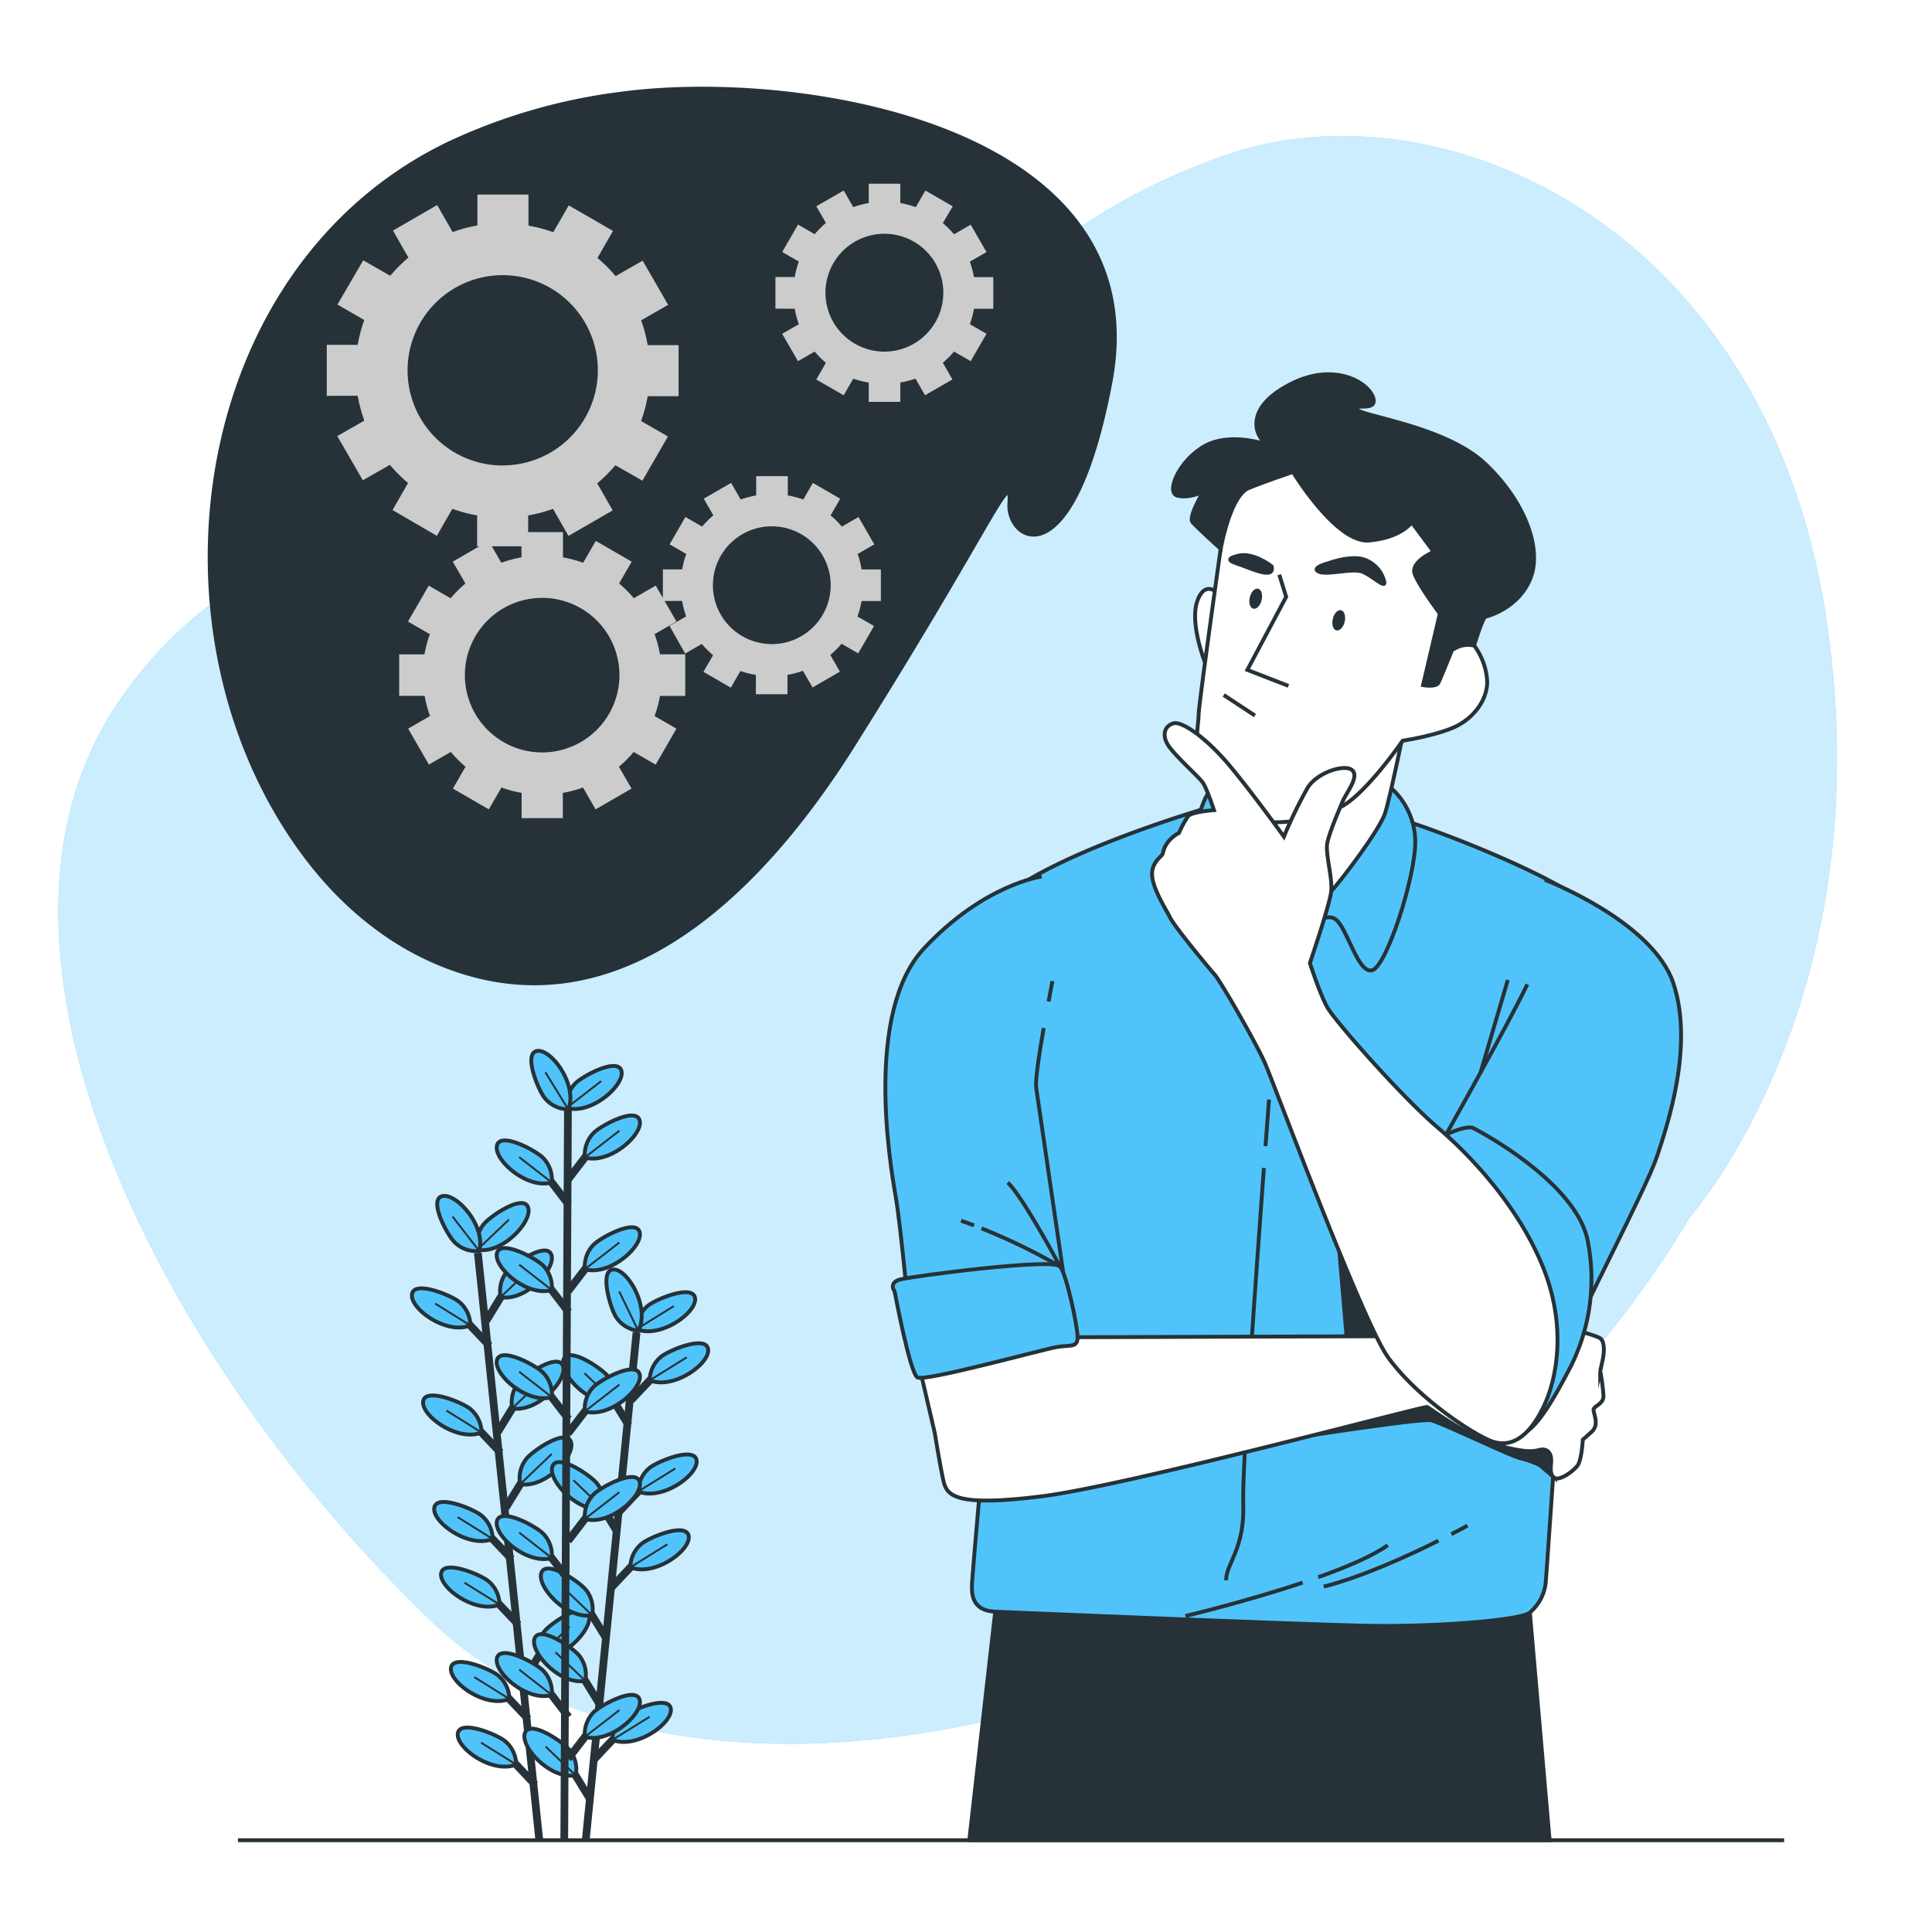 <svg xmlns="http://www.w3.org/2000/svg" xmlns:xlink="http://www.w3.org/1999/xlink" xmlns:svgjs="http://svgjs.com/svgjs" class="animated" id="freepik_stories-man-thinking" viewBox="0 0 500 500"><style>svg#freepik_stories-man-thinking:not(.animated) .animable {opacity: 0;}svg#freepik_stories-man-thinking.animated #freepik--background-simple--inject-16 {animation: 1s 1 forwards cubic-bezier(.36,-0.01,.5,1.38) slideUp,1.5s Infinite  linear wind;animation-delay: 0s,1s;}svg#freepik_stories-man-thinking.animated #freepik--Line--inject-16 {animation: 1s 1 forwards cubic-bezier(.36,-0.01,.5,1.38) zoomIn;animation-delay: 0s;}svg#freepik_stories-man-thinking.animated #freepik--Plant--inject-16 {animation: 1s 1 forwards cubic-bezier(.36,-0.01,.5,1.38) slideDown;animation-delay: 0s;}svg#freepik_stories-man-thinking.animated #freepik--Character--inject-16 {animation: 1s 1 forwards cubic-bezier(.36,-0.01,.5,1.38) fadeIn;animation-delay: 0s;}svg#freepik_stories-man-thinking.animated #elrr00gkkfpxr {animation: 1s 1 forwards cubic-bezier(.36,-0.01,.5,1.38) lightSpeedLeft;animation-delay: 0s;}svg#freepik_stories-man-thinking.animated #elh9z3w5plcxm {animation: 1s 1 forwards cubic-bezier(.36,-0.01,.5,1.38) lightSpeedLeft;animation-delay: 0.167s;opacity: 0}svg#freepik_stories-man-thinking.animated #ellllmgy2vyw {animation: 1s 1 forwards cubic-bezier(.36,-0.01,.5,1.38) lightSpeedLeft;animation-delay: 0.333s;opacity: 0}svg#freepik_stories-man-thinking.animated #elccoyrfsanmq {animation: 1s 1 forwards cubic-bezier(.36,-0.01,.5,1.38) lightSpeedLeft;animation-delay: 0.5s;opacity: 0}svg#freepik_stories-man-thinking.animated #el6lk3f5opjee {animation: 1s 1 forwards cubic-bezier(.36,-0.01,.5,1.38) lightSpeedLeft;animation-delay: 0.667s;opacity: 0}svg#freepik_stories-man-thinking.animated #elo3zapry9wid {animation: 1s 1 forwards cubic-bezier(.36,-0.01,.5,1.38) lightSpeedLeft;animation-delay: 0.833s;opacity: 0}svg#freepik_stories-man-thinking.animated #freepik--speech-bubble--inject-16 {animation: 1s 1 forwards cubic-bezier(.36,-0.01,.5,1.38) lightSpeedLeft,1.5s Infinite  linear floating;animation-delay: 0s,1s;}svg#freepik_stories-man-thinking.animated #freepik--Gears--inject-16 {animation: 1s 1 forwards cubic-bezier(.36,-0.01,.5,1.38) zoomIn,1.5s Infinite  linear floating;animation-delay: 0s,1s;}            @keyframes slideUp {                0% {                    opacity: 0;                    transform: translateY(30px);                }                100% {                    opacity: 1;                    transform: inherit;                }            }                    @keyframes wind {                0% {                    transform: rotate( 0deg );                }                25% {                    transform: rotate( 1deg );                }                75% {                    transform: rotate( -1deg );                }            }                    @keyframes zoomIn {                0% {                    opacity: 0;                    transform: scale(0.5);                }                100% {                    opacity: 1;                    transform: scale(1);                }            }                    @keyframes slideDown {                0% {                    opacity: 0;                    transform: translateY(-30px);                }                100% {                    opacity: 1;                    transform: translateY(0);                }            }                    @keyframes fadeIn {                0% {                    opacity: 0;                }                100% {                    opacity: 1;                }            }                    @keyframes lightSpeedLeft {              from {                transform: translate3d(-50%, 0, 0) skewX(20deg);                opacity: 0;              }              60% {                transform: skewX(-10deg);                opacity: 1;              }              80% {                transform: skewX(2deg);              }              to {                opacity: 1;                transform: translate3d(0, 0, 0);              }            }                    @keyframes floating {                0% {                    opacity: 1;                    transform: translateY(0px);                }                50% {                    transform: translateY(-10px);                }                100% {                    opacity: 1;                    transform: translateY(0px);                }            }        </style><g id="freepik--background-simple--inject-16" class="animable" style="transform-origin: 245.257px 243.246px;"><path d="M437.4,314.93s51.09-57.42,34.85-157.33-99.67-136.72-155-117.49-67.81,52.7-113,71.84-131.06,6-174,70.29,11.88,170.82,81.67,237.62S359.8,444.84,437.4,314.93Z" style="fill: rgb(80, 196, 250); transform-origin: 245.257px 243.246px;" id="elr6twcnpb5wg" class="animable"></path><g id="el3ze56y94z7f"><path d="M437.4,314.93s51.09-57.42,34.85-157.33-99.67-136.72-155-117.49-67.81,52.7-113,71.84-131.06,6-174,70.29,11.88,170.82,81.67,237.62S359.8,444.84,437.4,314.93Z" style="fill: rgb(255, 255, 255); opacity: 0.7; transform-origin: 245.257px 243.246px;" class="animable"></path></g></g><g id="freepik--Line--inject-16" class="animable" style="transform-origin: 261.655px 476.25px;"><line x1="61.58" y1="476.25" x2="461.73" y2="476.25" style="fill: none; stroke: rgb(38, 50, 56); stroke-miterlimit: 10; transform-origin: 261.655px 476.25px;" id="el3bjhw8panfh" class="animable"></line></g><g id="freepik--Plant--inject-16" class="animable" style="transform-origin: 144.941px 374.121px;"><line x1="123.67" y1="324.26" x2="139.55" y2="476.05" style="fill: none; stroke: rgb(38, 50, 56); stroke-miterlimit: 10; stroke-width: 2px; transform-origin: 131.61px 400.155px;" id="elfci7w6y910p" class="animable"></line><line x1="136.73" y1="444.91" x2="129.67" y2="437.45" style="fill: none; stroke: rgb(38, 50, 56); stroke-miterlimit: 10; stroke-width: 2px; transform-origin: 133.2px 441.18px;" id="eltmgqevk148s" class="animable"></line><path d="M131.82,439.69a8,8,0,0,0-2.81-6c-1.81-1.62-11.35-5.63-12.25-2.27C115.77,435.08,125.53,442.26,131.82,439.69Z" style="fill: rgb(80, 196, 250); stroke: rgb(38, 50, 56); stroke-miterlimit: 10; transform-origin: 124.255px 435.175px;" id="el5078brcsdd" class="animable"></path><line x1="131.82" y1="439.69" x2="122.74" y2="434.03" style="fill: none; stroke: rgb(38, 50, 56); stroke-miterlimit: 10; stroke-width: 0.5px; transform-origin: 127.28px 436.86px;" id="eli3vcjp0551" class="animable"></line><line x1="138.5" y1="461.88" x2="131.45" y2="454.42" style="fill: none; stroke: rgb(38, 50, 56); stroke-miterlimit: 10; stroke-width: 2px; transform-origin: 134.975px 458.15px;" id="el5ji2pymsb1b" class="animable"></line><path d="M133.59,456.66a8,8,0,0,0-2.81-6c-1.81-1.62-11.35-5.63-12.25-2.27C117.54,452.05,127.3,459.22,133.59,456.66Z" style="fill: rgb(80, 196, 250); stroke: rgb(38, 50, 56); stroke-miterlimit: 10; transform-origin: 126.025px 452.144px;" id="elm5vvjcb0z8" class="animable"></path><line x1="133.59" y1="456.66" x2="124.51" y2="451" style="fill: none; stroke: rgb(38, 50, 56); stroke-miterlimit: 10; stroke-width: 0.5px; transform-origin: 129.05px 453.83px;" id="el8fp17yeqzyl" class="animable"></line><line x1="132.41" y1="403.5" x2="125.35" y2="396.05" style="fill: none; stroke: rgb(38, 50, 56); stroke-miterlimit: 10; stroke-width: 2px; transform-origin: 128.88px 399.775px;" id="elko41bww7279" class="animable"></line><path d="M127.5,398.28a8,8,0,0,0-2.81-6c-1.81-1.61-11.35-5.63-12.25-2.27C111.45,393.68,121.21,400.85,127.5,398.28Z" style="fill: rgb(80, 196, 250); stroke: rgb(38, 50, 56); stroke-miterlimit: 10; transform-origin: 119.935px 393.766px;" id="el6ijsycrtnoi" class="animable"></path><line x1="127.5" y1="398.28" x2="118.42" y2="392.63" style="fill: none; stroke: rgb(38, 50, 56); stroke-miterlimit: 10; stroke-width: 0.5px; transform-origin: 122.96px 395.455px;" id="el1tvsubqlaw8" class="animable"></line><line x1="134.18" y1="420.47" x2="127.12" y2="413.02" style="fill: none; stroke: rgb(38, 50, 56); stroke-miterlimit: 10; stroke-width: 2px; transform-origin: 130.65px 416.745px;" id="elhq18pf34mlt" class="animable"></line><path d="M129.27,415.25a8,8,0,0,0-2.81-6c-1.81-1.62-11.35-5.63-12.25-2.27C113.22,410.64,123,417.82,129.27,415.25Z" style="fill: rgb(80, 196, 250); stroke: rgb(38, 50, 56); stroke-miterlimit: 10; transform-origin: 121.705px 410.735px;" id="elqoajukjxu" class="animable"></path><line x1="129.27" y1="415.25" x2="120.19" y2="409.59" style="fill: none; stroke: rgb(38, 50, 56); stroke-miterlimit: 10; stroke-width: 0.5px; transform-origin: 124.73px 412.42px;" id="elg6yxvrwy66n" class="animable"></line><line x1="129.54" y1="375.94" x2="122.48" y2="368.48" style="fill: none; stroke: rgb(38, 50, 56); stroke-miterlimit: 10; stroke-width: 2px; transform-origin: 126.01px 372.21px;" id="elua6w6mid0zf" class="animable"></line><path d="M124.62,370.72a8,8,0,0,0-2.81-6c-1.81-1.62-11.35-5.63-12.25-2.27C108.58,366.11,118.34,373.29,124.62,370.72Z" style="fill: rgb(80, 196, 250); stroke: rgb(38, 50, 56); stroke-miterlimit: 10; transform-origin: 117.056px 366.205px;" id="el577rrbusqpe" class="animable"></path><line x1="124.62" y1="370.72" x2="115.54" y2="365.06" style="fill: none; stroke: rgb(38, 50, 56); stroke-miterlimit: 10; stroke-width: 0.5px; transform-origin: 120.08px 367.89px;" id="elzse0opcma9j" class="animable"></line><line x1="126.65" y1="348.26" x2="119.59" y2="340.8" style="fill: none; stroke: rgb(38, 50, 56); stroke-miterlimit: 10; stroke-width: 2px; transform-origin: 123.12px 344.53px;" id="el8gaxl80zlhe" class="animable"></line><path d="M121.73,343a8,8,0,0,0-2.81-6c-1.81-1.62-11.34-5.63-12.25-2.27C105.69,338.43,115.45,345.6,121.73,343Z" style="fill: rgb(80, 196, 250); stroke: rgb(38, 50, 56); stroke-miterlimit: 10; transform-origin: 114.166px 338.491px;" id="elm41ho5ebvgf" class="animable"></path><line x1="121.73" y1="343.03" x2="112.65" y2="337.38" style="fill: none; stroke: rgb(38, 50, 56); stroke-miterlimit: 10; stroke-width: 0.5px; transform-origin: 117.19px 340.205px;" id="el7neuwa82qln" class="animable"></line><line x1="135.55" y1="434.87" x2="140.91" y2="426.12" style="fill: none; stroke: rgb(38, 50, 56); stroke-miterlimit: 10; stroke-width: 2px; transform-origin: 138.23px 430.495px;" id="elhmey3yh8qv8" class="animable"></line><path d="M139.28,428.75a8,8,0,0,1,1.51-6.44c1.44-2,9.94-7.85,11.52-4.75C154,420.93,146,430,139.28,428.75Z" style="fill: rgb(80, 196, 250); stroke: rgb(38, 50, 56); stroke-miterlimit: 10; transform-origin: 145.833px 422.769px;" id="el2ka45qgoc68" class="animable"></path><line x1="139.28" y1="428.75" x2="147.45" y2="420.93" style="fill: none; stroke: rgb(38, 50, 56); stroke-miterlimit: 10; stroke-width: 0.5px; transform-origin: 143.365px 424.84px;" id="elihcdxq0h3p" class="animable"></line><line x1="130.89" y1="390.22" x2="136.25" y2="381.47" style="fill: none; stroke: rgb(38, 50, 56); stroke-miterlimit: 10; stroke-width: 2px; transform-origin: 133.57px 385.845px;" id="elysx9iiommc" class="animable"></line><path d="M134.62,384.09a8,8,0,0,1,1.51-6.43c1.44-2,9.94-7.86,11.52-4.76C149.37,376.27,141.3,385.31,134.62,384.09Z" style="fill: rgb(80, 196, 250); stroke: rgb(38, 50, 56); stroke-miterlimit: 10; transform-origin: 141.177px 378.107px;" id="el8me6ywdzn7e" class="animable"></path><line x1="134.62" y1="384.09" x2="142.79" y2="376.28" style="fill: none; stroke: rgb(38, 50, 56); stroke-miterlimit: 10; stroke-width: 0.5px; transform-origin: 138.705px 380.185px;" id="elzlkz62tkvp" class="animable"></line><line x1="128.84" y1="370.59" x2="134.21" y2="361.84" style="fill: none; stroke: rgb(38, 50, 56); stroke-miterlimit: 10; stroke-width: 2px; transform-origin: 131.525px 366.215px;" id="el8aducpe14ml" class="animable"></line><path d="M132.57,364.47a8,8,0,0,1,1.51-6.44c1.44-1.95,9.94-7.85,11.52-4.75C147.32,356.65,139.25,365.69,132.57,364.47Z" style="fill: rgb(80, 196, 250); stroke: rgb(38, 50, 56); stroke-miterlimit: 10; transform-origin: 139.126px 358.489px;" id="elvvnbdmegm7d" class="animable"></path><line x1="132.57" y1="364.47" x2="140.74" y2="356.66" style="fill: none; stroke: rgb(38, 50, 56); stroke-miterlimit: 10; stroke-width: 0.5px; transform-origin: 136.655px 360.565px;" id="elfs12mxg3g1t" class="animable"></line><line x1="125.84" y1="341.83" x2="131.2" y2="333.08" style="fill: none; stroke: rgb(38, 50, 56); stroke-miterlimit: 10; stroke-width: 2px; transform-origin: 128.52px 337.455px;" id="el9y67be5n9hh" class="animable"></line><path d="M129.57,335.7a8,8,0,0,1,1.51-6.44c1.44-1.95,9.94-7.85,11.52-4.75C144.32,327.88,136.25,336.92,129.57,335.7Z" style="fill: rgb(80, 196, 250); stroke: rgb(38, 50, 56); stroke-miterlimit: 10; transform-origin: 136.126px 329.719px;" id="elbn0o63z11ti" class="animable"></path><line x1="129.57" y1="335.7" x2="137.74" y2="327.89" style="fill: none; stroke: rgb(38, 50, 56); stroke-miterlimit: 10; stroke-width: 0.5px; transform-origin: 133.655px 331.795px;" id="elhodqwef4q1" class="animable"></line><path d="M123.54,323.43a8,8,0,0,1,1.51-6.43c1.44-2,9.94-7.86,11.52-4.76C138.29,315.61,130.22,324.65,123.54,323.43Z" style="fill: rgb(80, 196, 250); stroke: rgb(38, 50, 56); stroke-miterlimit: 10; transform-origin: 130.097px 317.447px;" id="elwdv4c1dgi5j" class="animable"></path><line x1="123.54" y1="323.43" x2="131.72" y2="315.62" style="fill: none; stroke: rgb(38, 50, 56); stroke-miterlimit: 10; stroke-width: 0.5px; transform-origin: 127.63px 319.525px;" id="elvu6mpdmrt0m" class="animable"></line><path d="M124,323.77a8,8,0,0,1-6.25-2.18c-1.8-1.63-6.77-10.71-3.52-11.95C117.78,308.28,125.92,317.26,124,323.77Z" style="fill: rgb(80, 196, 250); stroke: rgb(38, 50, 56); stroke-miterlimit: 10; transform-origin: 118.721px 316.652px;" id="eljvnst58f3z9" class="animable"></path><line x1="124.02" y1="323.77" x2="117.1" y2="314.82" style="fill: none; stroke: rgb(38, 50, 56); stroke-miterlimit: 10; stroke-width: 0.5px; transform-origin: 120.56px 319.295px;" id="elvy5pxgdovyd" class="animable"></line><line x1="164.74" y1="344.81" x2="151.61" y2="476.05" style="fill: none; stroke: rgb(38, 50, 56); stroke-miterlimit: 10; stroke-width: 2px; transform-origin: 158.175px 410.43px;" id="el2m84fh5kh9" class="animable"></line><line x1="152.68" y1="465.56" x2="147.31" y2="456.81" style="fill: none; stroke: rgb(38, 50, 56); stroke-miterlimit: 10; stroke-width: 2px; transform-origin: 149.995px 461.185px;" id="elwx219354ha" class="animable"></line><path d="M149,459.44a8,8,0,0,0-1.52-6.44c-1.44-1.95-9.94-7.84-11.52-4.74C134.19,451.63,142.27,460.66,149,459.44Z" style="fill: rgb(80, 196, 250); stroke: rgb(38, 50, 56); stroke-miterlimit: 10; transform-origin: 142.432px 453.464px;" id="elx6p3jd82ijp" class="animable"></path><line x1="148.95" y1="459.44" x2="141.23" y2="452.03" style="fill: none; stroke: rgb(38, 50, 56); stroke-miterlimit: 10; stroke-width: 0.5px; transform-origin: 145.09px 455.735px;" id="el0991x8n991pf" class="animable"></line><line x1="156.98" y1="424.15" x2="151.61" y2="415.4" style="fill: none; stroke: rgb(38, 50, 56); stroke-miterlimit: 10; stroke-width: 2px; transform-origin: 154.295px 419.775px;" id="el54oawm6lsq8" class="animable"></line><path d="M153.24,418a8,8,0,0,0-1.51-6.44c-1.44-1.95-9.95-7.84-11.52-4.74C138.49,410.22,146.56,419.25,153.24,418Z" style="fill: rgb(80, 196, 250); stroke: rgb(38, 50, 56); stroke-miterlimit: 10; transform-origin: 146.684px 412.027px;" id="eljmj6w8mn3x" class="animable"></path><line x1="153.24" y1="418.03" x2="145.53" y2="410.63" style="fill: none; stroke: rgb(38, 50, 56); stroke-miterlimit: 10; stroke-width: 0.5px; transform-origin: 149.385px 414.33px;" id="el8xr0mhllz02" class="animable"></line><line x1="155.22" y1="441.12" x2="149.84" y2="432.37" style="fill: none; stroke: rgb(38, 50, 56); stroke-miterlimit: 10; stroke-width: 2px; transform-origin: 152.53px 436.745px;" id="el4abxbndk5wl" class="animable"></line><path d="M151.48,435a8,8,0,0,0-1.51-6.44c-1.44-1.95-9.95-7.84-11.53-4.74C136.73,427.19,144.8,436.22,151.48,435Z" style="fill: rgb(80, 196, 250); stroke: rgb(38, 50, 56); stroke-miterlimit: 10; transform-origin: 144.92px 429.024px;" id="elxeo1xmascye" class="animable"></path><line x1="151.48" y1="435" x2="143.76" y2="427.6" style="fill: none; stroke: rgb(38, 50, 56); stroke-miterlimit: 10; stroke-width: 0.5px; transform-origin: 147.62px 431.3px;" id="el83m70sy2iyo" class="animable"></line><line x1="159.84" y1="396.59" x2="154.47" y2="387.84" style="fill: none; stroke: rgb(38, 50, 56); stroke-miterlimit: 10; stroke-width: 2px; transform-origin: 157.155px 392.215px;" id="el0f2wetg6gpt" class="animable"></line><path d="M156.1,390.47a8,8,0,0,0-1.51-6.44c-1.44-2-10-7.85-11.52-4.75C141.35,382.65,149.42,391.68,156.1,390.47Z" style="fill: rgb(80, 196, 250); stroke: rgb(38, 50, 56); stroke-miterlimit: 10; transform-origin: 149.544px 384.486px;" id="el4wk8wmhevg" class="animable"></path><line x1="156.1" y1="390.47" x2="148.39" y2="383.06" style="fill: none; stroke: rgb(38, 50, 56); stroke-miterlimit: 10; stroke-width: 0.5px; transform-origin: 152.245px 386.765px;" id="ellcxamyu8j1k" class="animable"></line><line x1="162.71" y1="368.9" x2="157.34" y2="360.15" style="fill: none; stroke: rgb(38, 50, 56); stroke-miterlimit: 10; stroke-width: 2px; transform-origin: 160.025px 364.525px;" id="eltgiuysf66kj" class="animable"></line><path d="M159,362.78a8,8,0,0,0-1.52-6.44c-1.44-1.95-9.94-7.84-11.52-4.74C144.22,355,152.3,364,159,362.78Z" style="fill: rgb(80, 196, 250); stroke: rgb(38, 50, 56); stroke-miterlimit: 10; transform-origin: 152.436px 356.804px;" id="el1m1nb36hhui" class="animable"></path><line x1="158.98" y1="362.78" x2="151.26" y2="355.38" style="fill: none; stroke: rgb(38, 50, 56); stroke-miterlimit: 10; stroke-width: 0.5px; transform-origin: 155.12px 359.08px;" id="elfgm35tduxmh" class="animable"></line><line x1="153.59" y1="455.49" x2="160.64" y2="448.03" style="fill: none; stroke: rgb(38, 50, 56); stroke-miterlimit: 10; stroke-width: 2px; transform-origin: 157.115px 451.76px;" id="el3szcq8aozwr" class="animable"></line><path d="M158.5,450.27a8,8,0,0,1,2.8-6c1.81-1.62,11.35-5.64,12.26-2.28C174.54,445.65,164.79,452.83,158.5,450.27Z" style="fill: rgb(80, 196, 250); stroke: rgb(38, 50, 56); stroke-miterlimit: 10; transform-origin: 166.064px 445.749px;" id="elb5r7i3qrz3s" class="animable"></path><line x1="158.5" y1="450.27" x2="168.11" y2="444.31" style="fill: none; stroke: rgb(38, 50, 56); stroke-miterlimit: 10; stroke-width: 0.5px; transform-origin: 163.305px 447.29px;" id="elfcmunaai4p8" class="animable"></line><line x1="158.22" y1="410.84" x2="165.28" y2="403.38" style="fill: none; stroke: rgb(38, 50, 56); stroke-miterlimit: 10; stroke-width: 2px; transform-origin: 161.75px 407.11px;" id="elmskqk59keml" class="animable"></line><path d="M163.13,405.61a8,8,0,0,1,2.81-6c1.81-1.62,11.34-5.63,12.25-2.28C179.18,401,169.42,408.18,163.13,405.61Z" style="fill: rgb(80, 196, 250); stroke: rgb(38, 50, 56); stroke-miterlimit: 10; transform-origin: 170.695px 401.093px;" id="elj7vqzz880j" class="animable"></path><line x1="163.13" y1="405.61" x2="172.74" y2="399.65" style="fill: none; stroke: rgb(38, 50, 56); stroke-miterlimit: 10; stroke-width: 0.5px; transform-origin: 167.935px 402.63px;" id="elanqismb6t8o" class="animable"></line><line x1="160.26" y1="391.21" x2="167.31" y2="383.75" style="fill: none; stroke: rgb(38, 50, 56); stroke-miterlimit: 10; stroke-width: 2px; transform-origin: 163.785px 387.48px;" id="elq3ei1pxnge" class="animable"></line><path d="M165.17,386a8,8,0,0,1,2.8-6c1.81-1.62,11.35-5.64,12.26-2.28C181.21,381.37,171.46,388.55,165.17,386Z" style="fill: rgb(80, 196, 250); stroke: rgb(38, 50, 56); stroke-miterlimit: 10; transform-origin: 172.734px 381.477px;" id="elxjj8iclaxd" class="animable"></path><line x1="165.17" y1="385.99" x2="174.78" y2="380.03" style="fill: none; stroke: rgb(38, 50, 56); stroke-miterlimit: 10; stroke-width: 0.5px; transform-origin: 169.975px 383.01px;" id="el4ovky0wl2d9" class="animable"></line><line x1="163.24" y1="362.44" x2="170.3" y2="354.98" style="fill: none; stroke: rgb(38, 50, 56); stroke-miterlimit: 10; stroke-width: 2px; transform-origin: 166.77px 358.71px;" id="el58j0k6gdoc5" class="animable"></line><path d="M168.15,357.22a8,8,0,0,1,2.81-6c1.81-1.62,11.34-5.64,12.25-2.28C184.2,352.6,174.44,359.78,168.15,357.22Z" style="fill: rgb(80, 196, 250); stroke: rgb(38, 50, 56); stroke-miterlimit: 10; transform-origin: 175.715px 352.699px;" id="elsikpxp63tvn" class="animable"></path><line x1="168.15" y1="357.22" x2="177.76" y2="351.26" style="fill: none; stroke: rgb(38, 50, 56); stroke-miterlimit: 10; stroke-width: 0.5px; transform-origin: 172.955px 354.24px;" id="elmyjjfvjioj" class="animable"></line><path d="M164.78,344a8,8,0,0,1,2.81-6c1.81-1.62,11.34-5.63,12.25-2.27C180.83,339.36,171.07,346.54,164.78,344Z" style="fill: rgb(80, 196, 250); stroke: rgb(38, 50, 56); stroke-miterlimit: 10; transform-origin: 172.345px 339.48px;" id="elhjp56rvgo4v" class="animable"></path><line x1="164.78" y1="343.97" x2="174.39" y2="338.01" style="fill: none; stroke: rgb(38, 50, 56); stroke-miterlimit: 10; stroke-width: 0.5px; transform-origin: 169.585px 340.99px;" id="el1klgp00doce" class="animable"></line><path d="M165.18,344.4a8,8,0,0,1-5.66-3.42c-1.43-2-4.42-11.87-1-12.42C162.27,328,168.39,338.42,165.18,344.4Z" style="fill: rgb(80, 196, 250); stroke: rgb(38, 50, 56); stroke-miterlimit: 10; transform-origin: 161.511px 336.469px;" id="elg7ndjgeey7g" class="animable"></path><line x1="165.18" y1="344.4" x2="160.25" y2="334.22" style="fill: none; stroke: rgb(38, 50, 56); stroke-miterlimit: 10; stroke-width: 0.5px; transform-origin: 162.715px 339.31px;" id="elyvqr97mqg6k" class="animable"></line><line x1="147" y1="284.05" x2="146.03" y2="476.28" style="fill: none; stroke: rgb(38, 50, 56); stroke-miterlimit: 10; stroke-width: 2px; transform-origin: 146.515px 380.165px;" id="elrn9uvrlq2qo" class="animable"></line><line x1="147.15" y1="444.37" x2="140.9" y2="436.22" style="fill: none; stroke: rgb(38, 50, 56); stroke-miterlimit: 10; stroke-width: 2px; transform-origin: 144.025px 440.295px;" id="elj0bs1p3w2vj" class="animable"></line><path d="M142.8,438.66a8,8,0,0,0-2.17-6.24c-1.63-1.8-10.7-6.78-11.95-3.54C127.32,432.42,136.28,440.56,142.8,438.66Z" style="fill: rgb(80, 196, 250); stroke: rgb(38, 50, 56); stroke-miterlimit: 10; transform-origin: 135.687px 433.377px;" id="elp5mx6lq1b4" class="animable"></path><line x1="142.8" y1="438.66" x2="134.36" y2="432.09" style="fill: none; stroke: rgb(38, 50, 56); stroke-miterlimit: 10; stroke-width: 0.5px; transform-origin: 138.58px 435.375px;" id="elbyu4ubrygv" class="animable"></line><line x1="147.15" y1="408.91" x2="140.9" y2="400.76" style="fill: none; stroke: rgb(38, 50, 56); stroke-miterlimit: 10; stroke-width: 2px; transform-origin: 144.025px 404.835px;" id="elhjdqtvqgteo" class="animable"></line><path d="M142.8,403.2a8,8,0,0,0-2.17-6.24c-1.63-1.8-10.7-6.78-11.95-3.53C127.32,397,136.28,405.1,142.8,403.2Z" style="fill: rgb(80, 196, 250); stroke: rgb(38, 50, 56); stroke-miterlimit: 10; transform-origin: 135.687px 397.919px;" id="eln3510e9j31" class="animable"></path><line x1="142.8" y1="403.2" x2="134.36" y2="396.63" style="fill: none; stroke: rgb(38, 50, 56); stroke-miterlimit: 10; stroke-width: 0.5px; transform-origin: 138.58px 399.915px;" id="elvl1nandnbsf" class="animable"></line><line x1="147.15" y1="367.28" x2="140.9" y2="359.13" style="fill: none; stroke: rgb(38, 50, 56); stroke-miterlimit: 10; stroke-width: 2px; transform-origin: 144.025px 363.205px;" id="eli2snn1v3y9" class="animable"></line><path d="M142.8,361.57a8,8,0,0,0-2.17-6.24c-1.63-1.8-10.7-6.78-11.95-3.53C127.32,355.33,136.28,363.47,142.8,361.57Z" style="fill: rgb(80, 196, 250); stroke: rgb(38, 50, 56); stroke-miterlimit: 10; transform-origin: 135.687px 356.289px;" id="elkkhmzfxbezj" class="animable"></path><line x1="142.8" y1="361.57" x2="134.36" y2="355" style="fill: none; stroke: rgb(38, 50, 56); stroke-miterlimit: 10; stroke-width: 0.5px; transform-origin: 138.58px 358.285px;" id="el27b9cu9vpmm" class="animable"></line><line x1="147.15" y1="339.56" x2="140.9" y2="331.42" style="fill: none; stroke: rgb(38, 50, 56); stroke-miterlimit: 10; stroke-width: 2px; transform-origin: 144.025px 335.49px;" id="el7el90j8jp78" class="animable"></line><path d="M142.8,333.86a8,8,0,0,0-2.17-6.25c-1.63-1.79-10.7-6.77-11.95-3.53C127.32,327.61,136.28,335.76,142.8,333.86Z" style="fill: rgb(80, 196, 250); stroke: rgb(38, 50, 56); stroke-miterlimit: 10; transform-origin: 135.688px 328.576px;" id="elvvpoey2wru" class="animable"></path><line x1="142.8" y1="333.86" x2="134.36" y2="327.29" style="fill: none; stroke: rgb(38, 50, 56); stroke-miterlimit: 10; stroke-width: 0.5px; transform-origin: 138.58px 330.575px;" id="elekowhudnl9" class="animable"></line><line x1="147.15" y1="311.73" x2="140.9" y2="303.58" style="fill: none; stroke: rgb(38, 50, 56); stroke-miterlimit: 10; stroke-width: 2px; transform-origin: 144.025px 307.655px;" id="elizugecok4g" class="animable"></line><path d="M142.8,306a8,8,0,0,0-2.17-6.25c-1.63-1.8-10.7-6.78-11.95-3.53C127.32,299.78,136.28,307.93,142.8,306Z" style="fill: rgb(80, 196, 250); stroke: rgb(38, 50, 56); stroke-miterlimit: 10; transform-origin: 135.688px 300.718px;" id="el9rz4me7p9pt" class="animable"></path><line x1="142.8" y1="306.03" x2="134.36" y2="299.46" style="fill: none; stroke: rgb(38, 50, 56); stroke-miterlimit: 10; stroke-width: 0.5px; transform-origin: 138.58px 302.745px;" id="eltpox7orwdoh" class="animable"></line><line x1="147.01" y1="455.19" x2="153.26" y2="447.05" style="fill: none; stroke: rgb(38, 50, 56); stroke-miterlimit: 10; stroke-width: 2px; transform-origin: 150.135px 451.12px;" id="el7uncvqo6vnd" class="animable"></line><path d="M151.36,449.49a8,8,0,0,1,2.17-6.25c1.63-1.79,10.7-6.77,11.95-3.53C166.84,443.24,157.87,451.39,151.36,449.49Z" style="fill: rgb(80, 196, 250); stroke: rgb(38, 50, 56); stroke-miterlimit: 10; transform-origin: 158.472px 444.206px;" id="eli07tso4ztwt" class="animable"></path><line x1="151.36" y1="449.49" x2="160.3" y2="442.57" style="fill: none; stroke: rgb(38, 50, 56); stroke-miterlimit: 10; stroke-width: 0.5px; transform-origin: 155.83px 446.03px;" id="elpoxm03qp9nn" class="animable"></line><line x1="147.01" y1="398.8" x2="153.26" y2="390.65" style="fill: none; stroke: rgb(38, 50, 56); stroke-miterlimit: 10; stroke-width: 2px; transform-origin: 150.135px 394.725px;" id="el5jt0h4rqqlh" class="animable"></line><path d="M151.36,393.1a8,8,0,0,1,2.17-6.25c1.63-1.8,10.7-6.78,11.95-3.53C166.84,386.85,157.87,395,151.36,393.1Z" style="fill: rgb(80, 196, 250); stroke: rgb(38, 50, 56); stroke-miterlimit: 10; transform-origin: 158.472px 387.814px;" id="el1wsxp05j7xe" class="animable"></path><line x1="151.36" y1="393.1" x2="160.3" y2="386.17" style="fill: none; stroke: rgb(38, 50, 56); stroke-miterlimit: 10; stroke-width: 0.5px; transform-origin: 155.83px 389.635px;" id="el3odexihssea" class="animable"></line><line x1="147.01" y1="370.96" x2="153.26" y2="362.82" style="fill: none; stroke: rgb(38, 50, 56); stroke-miterlimit: 10; stroke-width: 2px; transform-origin: 150.135px 366.89px;" id="elks5tpnvlk2" class="animable"></line><path d="M151.36,365.26a8,8,0,0,1,2.17-6.25c1.63-1.79,10.7-6.77,11.95-3.53C166.84,359,157.87,367.16,151.36,365.26Z" style="fill: rgb(80, 196, 250); stroke: rgb(38, 50, 56); stroke-miterlimit: 10; transform-origin: 158.472px 359.976px;" id="eldptnm8o9err" class="animable"></path><line x1="151.36" y1="365.26" x2="160.3" y2="358.34" style="fill: none; stroke: rgb(38, 50, 56); stroke-miterlimit: 10; stroke-width: 0.5px; transform-origin: 155.83px 361.8px;" id="eltuc5mbeyu8r" class="animable"></line><line x1="147.01" y1="334.17" x2="153.26" y2="326.03" style="fill: none; stroke: rgb(38, 50, 56); stroke-miterlimit: 10; stroke-width: 2px; transform-origin: 150.135px 330.1px;" id="el0fbixpxpsyni" class="animable"></line><path d="M151.36,328.47a8,8,0,0,1,2.17-6.25c1.63-1.79,10.7-6.77,11.95-3.53C166.84,322.22,157.87,330.37,151.36,328.47Z" style="fill: rgb(80, 196, 250); stroke: rgb(38, 50, 56); stroke-miterlimit: 10; transform-origin: 158.472px 323.186px;" id="el6vyw8tdlcyc" class="animable"></path><line x1="151.36" y1="328.47" x2="160.3" y2="321.55" style="fill: none; stroke: rgb(38, 50, 56); stroke-miterlimit: 10; stroke-width: 0.5px; transform-origin: 155.83px 325.01px;" id="elpeks63g2r4c" class="animable"></line><line x1="147.01" y1="305.25" x2="153.26" y2="297.1" style="fill: none; stroke: rgb(38, 50, 56); stroke-miterlimit: 10; stroke-width: 2px; transform-origin: 150.135px 301.175px;" id="elttmj0fj7g0p" class="animable"></line><path d="M151.36,299.55a8,8,0,0,1,2.17-6.25c1.63-1.8,10.7-6.78,11.95-3.53C166.84,293.3,157.87,301.45,151.36,299.55Z" style="fill: rgb(80, 196, 250); stroke: rgb(38, 50, 56); stroke-miterlimit: 10; transform-origin: 158.472px 294.264px;" id="el9yqp0gfalkb" class="animable"></path><line x1="151.36" y1="299.55" x2="160.3" y2="292.63" style="fill: none; stroke: rgb(38, 50, 56); stroke-miterlimit: 10; stroke-width: 0.5px; transform-origin: 155.83px 296.09px;" id="el1nnpbnvaid0i" class="animable"></line><path d="M146.64,286.72a8,8,0,0,1,2.17-6.25c1.63-1.8,10.7-6.77,11.95-3.53C162.12,280.47,153.15,288.62,146.64,286.72Z" style="fill: rgb(80, 196, 250); stroke: rgb(38, 50, 56); stroke-miterlimit: 10; transform-origin: 153.752px 281.436px;" id="el6s2y2uk3aj5" class="animable"></path><line x1="146.64" y1="286.72" x2="155.58" y2="279.8" style="fill: none; stroke: rgb(38, 50, 56); stroke-miterlimit: 10; stroke-width: 0.5px; transform-origin: 151.11px 283.26px;" id="eltzqm9stv6x8" class="animable"></line><path d="M147.07,287.1a8,8,0,0,1-6-2.81c-1.62-1.82-5.62-11.36-2.26-12.26C142.48,271.05,149.65,280.82,147.07,287.1Z" style="fill: rgb(80, 196, 250); stroke: rgb(38, 50, 56); stroke-miterlimit: 10; transform-origin: 142.561px 279.531px;" id="ellq37p8x5yfn" class="animable"></path><line x1="147.07" y1="287.1" x2="141.13" y2="277.49" style="fill: none; stroke: rgb(38, 50, 56); stroke-miterlimit: 10; stroke-width: 0.5px; transform-origin: 144.1px 282.295px;" id="eldvbcwdgd6g" class="animable"></line></g><g id="freepik--Character--inject-16" class="animable" style="transform-origin: 332.099px 286.556px;"><polygon points="401.04 476.25 395.26 409.62 258.41 409.62 250.85 476.25 401.04 476.25" style="fill: rgb(38, 50, 56); stroke: rgb(38, 50, 56); stroke-miterlimit: 10; transform-origin: 325.945px 442.935px;" id="elbvwb05p2b37" class="animable"></polygon><path d="M317.22,207.67s-40,11-57.5,24.24-29.6,26.78-26.78,52.43,21.14,95.83,21.14,95.83-2.54,28.47-2.54,30.16-.28,6.48,5.92,6.76,80.61,3.39,97.24,3.67,38.62-1.41,41.15-3.38a11.76,11.76,0,0,0,4.23-8.46c.28-3.38,3.1-44.82,3.1-44.82l.28-18.6s18.33-60.88,19.45-80.61-6.2-26.21-14.37-32.41-33.61-16.7-47.35-20.86S317.22,207.67,317.22,207.67Z" style="fill: rgb(80, 196, 250); stroke: rgb(38, 50, 56); stroke-miterlimit: 10; transform-origin: 327.778px 314.229px;" id="elyvsw045f8d" class="animable"></path><path d="M327.09,302.27c-2,27.45-5.66,78-5.34,86.71.45,12-4.44,15.55-4.44,20" style="fill: none; stroke: rgb(38, 50, 56); stroke-miterlimit: 10; transform-origin: 322.2px 355.625px;" id="elp94sj2wd4hb" class="animable"></path><path d="M328.42,284.56s-.36,4.67-.91,12.06" style="fill: none; stroke: rgb(38, 50, 56); stroke-miterlimit: 10; transform-origin: 327.965px 290.59px;" id="elsur1vlj9io" class="animable"></path><polygon points="346.28 319.82 348.84 350.02 363.17 349 346.28 319.82" style="fill: rgb(38, 50, 56); stroke: rgb(38, 50, 56); stroke-miterlimit: 10; transform-origin: 354.725px 334.92px;" id="elqxpi78zrxvf" class="animable"></polygon><path d="M332.7,372.48s35-5.5,37.63-4.92,20.55,9.26,23.16,9.84a24.34,24.34,0,0,1,4.92,1.74l3.93,3.29L401,372.48s-5.21-6.37-16.79-11-17.37-2-20-1.15S332.7,372.48,332.7,372.48Z" style="fill: rgb(38, 50, 56); stroke: rgb(38, 50, 56); stroke-miterlimit: 10; transform-origin: 367.52px 370.622px;" id="el2qzsdmgfnbp" class="animable"></path><path d="M278.88,346.07l91-.29s29.32-2.81,30.44-3.1,12.69,2.82,13.82,3.67,1.12,3.38.56,5.92l-.56,2.53a53.38,53.38,0,0,1,.84,6.49c0,2-2.25,2.53-2.54,3.38s1.7,3.94-.56,5.92l-2.25,2s-.29,5.36-1.41,6.77-4.51,3.94-5.92,3.1-.85-3.1-.85-4.51-.56-2.82-2.25-2.82-2,1.41-10.71-.85-18.32-9.86-19.17-10.15-77.23,20.3-99.78,23.12-24.52-.28-25.37-4-2.25-12.4-2.25-12.4l-4-17.19Z" style="fill: rgb(255, 255, 255); stroke: rgb(38, 50, 56); stroke-miterlimit: 10; transform-origin: 326.495px 365.502px;" id="el7bdowqfemr" class="animable"></path><path d="M338.05,240.71s4.71-5,7.68-2.73,5.69,14.11,9.4,13.12,11.14-24,11.14-33.16-6.44-14.6-7.92-15.1-39.35-1-43.81.75-6.18,17.32-7.91,26.72,2.22,11.63,4.7,10.4,12.12-5.2,14.35-5.2S338.05,240.71,338.05,240.71Z" style="fill: rgb(80, 196, 250); stroke: rgb(38, 50, 56); stroke-miterlimit: 10; transform-origin: 336.237px 226.764px;" id="elpolimgv7vx" class="animable"></path><path d="M363.4,188.54s-3.55,17.54-4.93,21.87-11.43,17.54-14,20.3-10.05,16.35-12,16.75S325,229.33,325,229.33s-7.1-12.22-8.48-15.37S313,201.55,313,201.55s11.62,10,24,7.88,18.71-14.58,18.71-14.58Z" style="fill: rgb(255, 255, 255); stroke: rgb(38, 50, 56); stroke-miterlimit: 10; transform-origin: 338.2px 218.003px;" id="elare2f5raom" class="animable"></path><path d="M315.29,153.6s-3.47-3.72-5.45,2,2,15.83,2,15.83Z" style="fill: rgb(255, 255, 255); stroke: rgb(38, 50, 56); stroke-miterlimit: 10; transform-origin: 312.289px 161.921px;" id="eli9yazk0llz" class="animable"></path><path d="M315.91,142s-5.71,40.59-5.71,43-1.58,10.24.79,15.37,9.45,11.42,15.17,12.21,16.94-.39,23.25-5.32S363,191.7,363,191.7s7.89-1.19,13-3.35,9.06-7.1,8.87-12.22a17.18,17.18,0,0,0-3.35-9.06l-3-5.52,7.88-14.78s-4.53-8.47-19.11-16.55-27.59-10.64-33.69-10.64-13.8,2.56-16,7.49S315.91,142,315.91,142Z" style="fill: rgb(255, 255, 255); stroke: rgb(38, 50, 56); stroke-miterlimit: 10; transform-origin: 348.042px 166.192px;" id="eleag02sh76c5" class="animable"></path><path d="M334.63,122.14s11.23,18.52,19.71,17.74,11-4.73,11-4.73l5.71,7.68s-6.1,2.56-4.92,5.72,6.5,10.24,6.5,10.24l-4.34,18.52s3.35.59,3.95-.59,3.54-8.47,3.54-8.47a10.22,10.22,0,0,1,2.56-1.18,7.52,7.52,0,0,1,3.16,0s2.16-7.29,3-7.49,8.67-2.37,11.63-10.05-1.58-19.9-11.83-29.55-31.92-12.22-33.1-14,5.52.78,4.14-3.16-10.05-9.06-21.08-3.54-9.46,11.62-8.28,13.59l1.18,2s-9.26-3.15-15.76.79-9.65,11.82-6.7,12.61,6.7-1,6.7-1-3.94,6.5-2.76,7.88,7.29,6.89,7.29,6.89,2.37-13.79,7.29-15.76S334.63,122.14,334.63,122.14Z" style="fill: rgb(38, 50, 56); stroke: rgb(38, 50, 56); stroke-miterlimit: 10; transform-origin: 350.304px 137.159px;" id="el7h6ku2vjgb7" class="animable"></path><polyline points="331.08 148.74 332.86 154.46 322.81 173.37 333.45 177.51" style="fill: none; stroke: rgb(38, 50, 56); stroke-miterlimit: 10; transform-origin: 328.13px 163.125px;" id="elvf3tvs0q28k" class="animable"></polyline><path d="M329.11,146.57s-4.72-3.74-8.67-2.75-1.57,1.57,1.19,2.56S329.9,149.92,329.11,146.57Z" style="fill: rgb(38, 50, 56); stroke: rgb(38, 50, 56); stroke-miterlimit: 10; transform-origin: 323.77px 145.948px;" id="el6ps7kqvoark" class="animable"></path><path d="M343.7,145.79s-4.54,1.18-2.37,2.16,8.67-1,11.23,0,5.91,4.34,5.72,2.76A8,8,0,0,0,353,144.8C349.41,143.62,343.7,145.79,343.7,145.79Z" style="fill: rgb(38, 50, 56); stroke: rgb(38, 50, 56); stroke-miterlimit: 10; transform-origin: 349.515px 147.788px;" id="el9o6jvzgzv1" class="animable"></path><path d="M326.51,155.32c-.35,1.43-1.31,2.42-2.16,2.21s-1.25-1.52-.91-2.95,1.32-2.42,2.16-2.22S326.85,153.89,326.51,155.32Z" style="fill: rgb(38, 50, 56); transform-origin: 324.974px 154.946px;" id="elb9x3znvcdgc" class="animable"></path><path d="M348,160.94c-.35,1.42-1.32,2.41-2.16,2.21s-1.25-1.53-.91-3,1.31-2.42,2.16-2.21S348.33,159.51,348,160.94Z" style="fill: rgb(38, 50, 56); transform-origin: 346.464px 160.543px;" id="el1oqs0jt6ln2" class="animable"></path><line x1="316.7" y1="179.87" x2="324.78" y2="185.19" style="fill: none; stroke: rgb(38, 50, 56); stroke-miterlimit: 10; transform-origin: 320.74px 182.53px;" id="elx3zni5dzt3h" class="animable"></line><path d="M399.8,227.68s27.9,10.72,33.26,26.78-1.41,36.36-4.23,44.82-20.29,41.43-23.11,49.32-7.05,17.48-7.05,17.48S394.73,342.4,384,327.75s-13.25-27.91-13.25-27.91,19.45-34.39,24.52-45.1" style="fill: rgb(80, 196, 250); stroke: rgb(38, 50, 56); stroke-miterlimit: 10; transform-origin: 402.908px 296.88px;" id="eljm2okn9grt" class="animable"></path><path d="M373.73,293.88s5.71-2.85,7.61-1.9,26.33,14,29.5,28.87a50.55,50.55,0,0,1-4.44,33c-2.86,5.4-8.25,15.86-12.37,17.13s-7.62-32.67-16.18-50.43S373.73,293.88,373.73,293.88Z" style="fill: rgb(80, 196, 250); stroke: rgb(38, 50, 56); stroke-miterlimit: 10; transform-origin: 392.223px 331.4px;" id="el8vy6r52g2vw" class="animable"></path><path d="M383.17,277.57s5.07-17.19,7.05-23.95" style="fill: none; stroke: rgb(38, 50, 56); stroke-miterlimit: 10; transform-origin: 386.695px 265.595px;" id="ele81j8b6nd7m" class="animable"></path><path d="M332.27,216.52s-7.88-11-14-18.32-12.42-11.63-14.58-11-3,2.76-1.58,5.32,7.88,8.28,9.06,9.86,3,7.29,3,7.29-5.71.39-6.7,1.57a26.41,26.41,0,0,0-2.36,4.34,8.37,8.37,0,0,0-3,2.56,7,7,0,0,0-1.18,2.76c-.2.79-3,2.17-2.76,5.71s3.55,8.67,4.73,11,9.85,12.8,11.43,14.58,10.64,17.53,13,22.85,25.22,67,31.92,76.26,19.11,18.12,25.81,21.28,11.43-2.17,14.58-8.87,5.91-20.1-.19-35.47-18.13-28.57-27.39-36.45-26.6-27.58-28.57-31.13S339,249.23,339,249.23s5.12-15,5.51-18.52-1.57-9.85-1-12.61,2.95-8.28,3.94-10.64,4.33-6.31,2.56-8.08-9.06.39-11.62,4.53A120.38,120.38,0,0,0,332.27,216.52Z" style="fill: rgb(255, 255, 255); stroke: rgb(38, 50, 56); stroke-miterlimit: 10; transform-origin: 350.617px 280.327px;" id="el9asczk4e5e5" class="animable"></path><path d="M271.37,259.19c.59-3.13,1-5.29,1-5.29" style="fill: rgb(80, 196, 250); stroke: rgb(38, 50, 56); stroke-miterlimit: 10; transform-origin: 271.87px 256.545px;" id="elluaswjyi7ej" class="animable"></path><path d="M269.58,226.84s-14.94,2-30.44,18.6-8.74,56.09-7.33,64.27S235.48,343,235.48,343l39.74-13.25s-6.48-44.25-7.05-48.2c-.28-2,.8-9,1.94-15.5" style="fill: rgb(80, 196, 250); stroke: rgb(38, 50, 56); stroke-miterlimit: 10; transform-origin: 252.176px 284.92px;" id="elvwbez2ptujl" class="animable"></path><path d="M231.53,334.23s3.95,21.14,5.92,22.26,32.69-7.32,36.08-7.89,5.35.28,5.35-2.53-2.82-16.07-4.51-18.32-38.33,2.53-41.43,3.38S231.53,334.23,231.53,334.23Z" style="fill: rgb(80, 196, 250); stroke: rgb(38, 50, 56); stroke-miterlimit: 10; transform-origin: 254.975px 341.873px;" id="elwfcdnwiaa6" class="animable"></path><path d="M254,317.89a159.92,159.92,0,0,1,20.33,9.86s-9.58-18-13.53-21.71" style="fill: none; stroke: rgb(38, 50, 56); stroke-miterlimit: 10; transform-origin: 264.165px 316.895px;" id="elb1tdr9wo7h9" class="animable"></path><path d="M248.72,315.91c1.13.39,2.25.8,3.35,1.21" style="fill: none; stroke: rgb(38, 50, 56); stroke-miterlimit: 10; transform-origin: 250.395px 316.515px;" id="elg6dbfre4vt8" class="animable"></path><path d="M341.16,408.18c7.29-2.6,14-5.46,18-8.28" style="fill: none; stroke: rgb(38, 50, 56); stroke-miterlimit: 10; transform-origin: 350.16px 404.04px;" id="eljwb0ds3qnls" class="animable"></path><path d="M306.79,418.22s15.57-3.69,30.35-8.65" style="fill: none; stroke: rgb(38, 50, 56); stroke-miterlimit: 10; transform-origin: 321.965px 413.895px;" id="elw5ydu4ih8r" class="animable"></path><path d="M372.28,398.73c-7.66,3.82-19.79,9.4-29.7,11.88" style="fill: none; stroke: rgb(38, 50, 56); stroke-miterlimit: 10; transform-origin: 357.43px 404.67px;" id="el4rzaufkpgak" class="animable"></path><path d="M379.79,394.83s-1.57.87-4.18,2.21" style="fill: none; stroke: rgb(38, 50, 56); stroke-miterlimit: 10; transform-origin: 377.7px 395.935px;" id="el2r83lvsel4m" class="animable"></path></g><g id="freepik--speech-bubble--inject-16" class="animable" style="transform-origin: 178.786px 135.605px;"><path d="M116.12,37.14C49.05,69.45,36.33,164.31,78.87,221.33c8.89,11.92,20.51,22,34.28,27.81,47,19.93,84.67-19.7,107.58-56.12,36.58-58.13,41.15-72.5,40.5-62.71S277.56,150.56,287.36,99c12.53-66-79.83-81-126.58-74.76A148.06,148.06,0,0,0,116.12,37.14Z" style="fill: rgb(38, 50, 56); stroke: rgb(38, 50, 56); stroke-miterlimit: 10; transform-origin: 171.387px 138.715px;" id="elrr00gkkfpxr" class="animable"></path><g id="elh9z3w5plcxm"><ellipse cx="273.97" cy="152.85" rx="14.7" ry="8.82" style="fill: rgb(38, 50, 56); stroke: rgb(38, 50, 56); stroke-miterlimit: 10; transform-origin: 273.97px 152.85px; transform: rotate(-61.02deg);" class="animable"></ellipse></g><path d="M288.69,158.58c-2.32,4.19-2.16,8.73.35,10.12s6.45-.88,8.77-5.07,2.17-8.73-.35-10.12S291,154.38,288.69,158.58Z" style="fill: rgb(38, 50, 56); stroke: rgb(38, 50, 56); stroke-miterlimit: 10; transform-origin: 293.252px 161.105px;" id="ellllmgy2vyw" class="animable"></path><path d="M120,31C52.91,63.27,40.19,158.13,82.73,215.15c8.89,11.92,20.52,22,34.28,27.81,47,19.93,84.67-19.7,107.58-56.12,36.58-58.13,41.16-72.5,40.5-62.71s16.33,20.25,26.13-31.35c12.53-66-79.83-81-126.58-74.76A148.06,148.06,0,0,0,120,31Z" style="fill: rgb(255, 255, 255); stroke: rgb(38, 50, 56); stroke-miterlimit: 10; transform-origin: 175.248px 132.515px;" id="elccoyrfsanmq" class="animable"></path><path d="M270.12,142.4c-3.94,7.1-3.67,14.77.59,17.13s10.9-1.49,14.84-8.59,3.66-14.77-.6-17.13S274.05,135.3,270.12,142.4Z" style="fill: rgb(255, 255, 255); stroke: rgb(38, 50, 56); stroke-miterlimit: 10; transform-origin: 277.833px 146.67px;" id="el6lk3f5opjee" class="animable"></path><path d="M292.56,152.4c-2.33,4.2-2.17,8.73.35,10.12s6.44-.87,8.76-5.07,2.17-8.73-.35-10.12S294.88,148.2,292.56,152.4Z" style="fill: rgb(255, 255, 255); stroke: rgb(38, 50, 56); stroke-miterlimit: 10; transform-origin: 297.113px 154.925px;" id="elo3zapry9wid" class="animable"></path></g><g id="freepik--Gears--inject-16" class="animable" style="transform-origin: 170.815px 129.64px;"><path d="M84.57,102.45V89.24h8a38.14,38.14,0,0,1,1.71-6.42l-6.95-4L94,67.37l7,4a38.64,38.64,0,0,1,4.7-4.7l-4-7,11.44-6.61,4,7a38.14,38.14,0,0,1,6.42-1.71v-8h13.21v8.05a37.19,37.19,0,0,1,6.42,1.7l4-6.95,11.44,6.61-4,7a38.56,38.56,0,0,1,4.69,4.7l7-4,6.6,11.44-7,4a37.19,37.19,0,0,1,1.7,6.42h8v13.21h-8a38.51,38.51,0,0,1-1.71,6.43l6.95,4-6.6,11.44-7-4a37.86,37.86,0,0,1-4.7,4.69l4,7-11.44,6.6-4-7a37.54,37.54,0,0,1-6.43,1.7v8H123.48v-8a38.14,38.14,0,0,1-6.42-1.71l-4,7L101.6,132l4-7a38.64,38.64,0,0,1-4.7-4.7l-7,4-6.61-11.44,7-4a38.51,38.51,0,0,1-1.71-6.43Zm45.53,18a24.62,24.62,0,1,0-24.62-24.61A24.61,24.61,0,0,0,130.1,120.47Z" style="fill: rgb(204, 204, 204); transform-origin: 130.095px 95.87px;" id="elt2at2cuelb" class="animable"></path><path d="M103.31,180.08V169.35h6.54a31.44,31.44,0,0,1,1.39-5.23l-5.65-3.26,5.37-9.3,5.67,3.27a30.63,30.63,0,0,1,3.82-3.82l-3.27-5.66,9.3-5.37,3.26,5.66a30.63,30.63,0,0,1,5.22-1.39v-6.54H145.7v6.54a31.07,31.07,0,0,1,5.22,1.39l3.27-5.65,9.3,5.37L160.22,151a31.33,31.33,0,0,1,3.82,3.82l5.66-3.27,5.37,9.3-5.66,3.27a31.32,31.32,0,0,1,1.39,5.22h6.54V180.1H170.8a31.07,31.07,0,0,1-1.39,5.22l5.65,3.26-5.37,9.31L164,194.61a31.33,31.33,0,0,1-3.82,3.82l3.26,5.66-9.3,5.37-3.26-5.65a31.32,31.32,0,0,1-5.22,1.39v6.53H135v-6.54a29.27,29.27,0,0,1-5.22-1.39l-3.27,5.66-9.3-5.37,3.27-5.67a31.24,31.24,0,0,1-3.81-3.82L111,197.87l-5.37-9.3,5.66-3.26a31.44,31.44,0,0,1-1.39-5.23Zm37,14.65a20,20,0,1,0-20-20A20,20,0,0,0,140.33,194.73Z" style="fill: rgb(204, 204, 204); transform-origin: 140.325px 174.72px;" id="elujo6d9wlzss" class="animable"></path><path d="M171.55,155.54v-8.18h5a23.09,23.09,0,0,1,1.06-4l-4.31-2.49,4.09-7.08,4.32,2.49a23.53,23.53,0,0,1,2.91-2.91l-2.49-4.31,7.08-4.09,2.49,4.31a23.09,23.09,0,0,1,4-1.06v-5h8.18v5a23.66,23.66,0,0,1,4,1.06l2.49-4.3,7.08,4.09-2.49,4.31a23.53,23.53,0,0,1,2.91,2.91l4.31-2.49,4.09,7.08-4.3,2.49a24,24,0,0,1,1,4h5v8.18h-5a23.09,23.09,0,0,1-1.06,4L226.2,162l-4.09,7.09-4.32-2.49a23.45,23.45,0,0,1-2.91,2.9l2.49,4.32-7.08,4.09-2.49-4.31a24,24,0,0,1-4,1.06v5h-8.18v-5a23.64,23.64,0,0,1-4-1l-2.49,4.3-7.08-4.09,2.49-4.31a24.24,24.24,0,0,1-2.91-2.91l-4.31,2.49L173.28,162l4.3-2.48a24,24,0,0,1-1.05-4Zm28.19,11.15a15.24,15.24,0,1,0-15.24-15.24A15.24,15.24,0,0,0,199.74,166.69Z" style="fill: rgb(204, 204, 204); transform-origin: 199.76px 151.44px;" id="elejgfn0s0flh" class="animable"></path><path d="M200.68,79.87V71.69h5a24,24,0,0,1,1.06-4l-4.3-2.48,4.09-7.09,4.31,2.49a25,25,0,0,1,2.91-2.91l-2.49-4.31,7.09-4.09,2.48,4.31a23.09,23.09,0,0,1,4-1.06v-5H233v5a24,24,0,0,1,4,1.06l2.48-4.3,7.09,4.09L244,57.73a24.15,24.15,0,0,1,2.9,2.91l4.32-2.49,4.09,7.09L251,67.72a24,24,0,0,1,1.06,4h5v8.18h-5a24,24,0,0,1-1.05,4l4.3,2.48-4.09,7.09-4.31-2.49a24.15,24.15,0,0,1-2.91,2.9l2.49,4.32-7.09,4.09-2.48-4.31A24,24,0,0,1,233,99v5h-8.18V99a24,24,0,0,1-4-1l-2.48,4.3-7.09-4.09,2.49-4.31a25,25,0,0,1-2.91-2.91l-4.31,2.49-4.09-7.09,4.31-2.48a23.09,23.09,0,0,1-1.06-4ZM228.87,91a15.25,15.25,0,1,0-15.24-15.25A15.25,15.25,0,0,0,228.87,91Z" style="fill: rgb(204, 204, 204); transform-origin: 228.87px 75.775px;" id="elk3vwk9qdr0k" class="animable"></path></g><defs><filter id="active" height="200%"></filter><filter id="hover" height="200%"></filter></defs></svg>